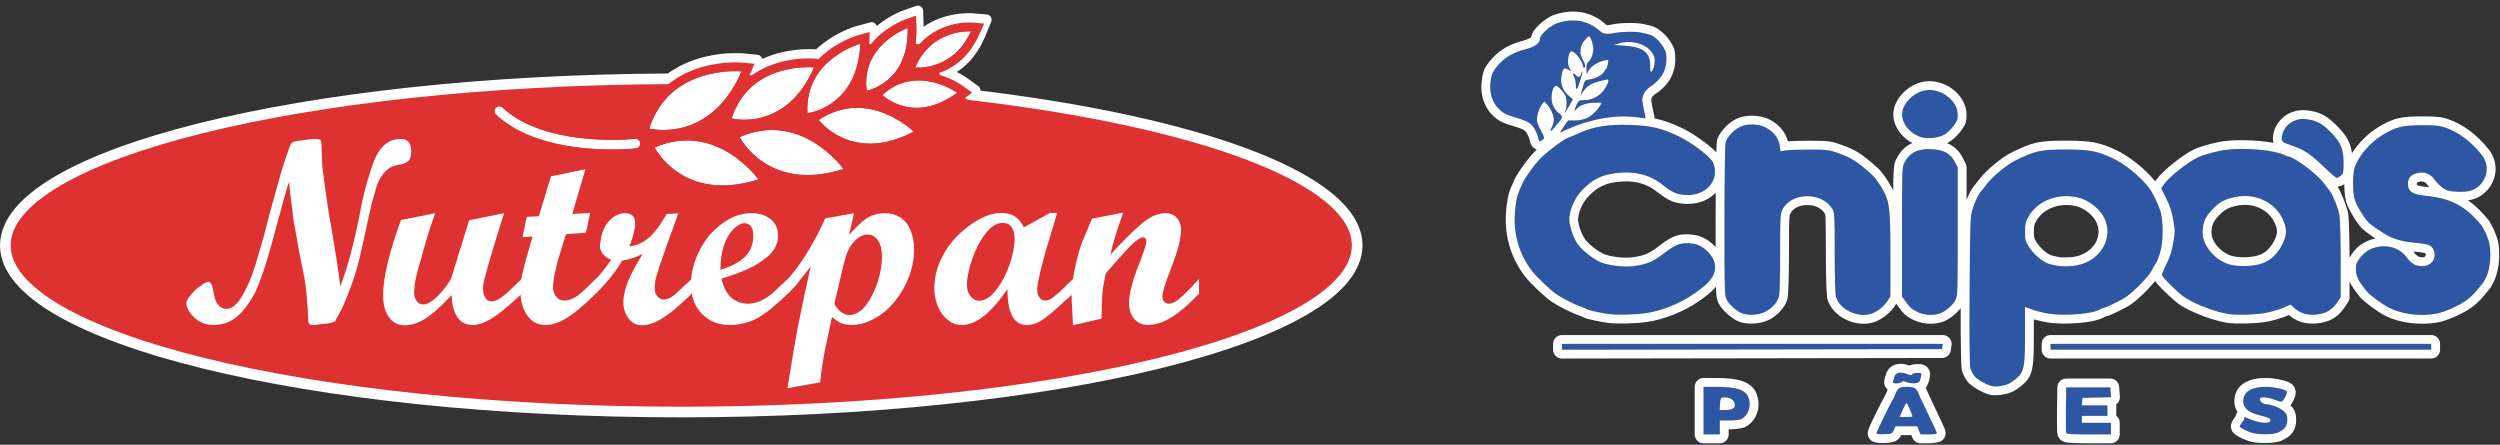 <?xml version="1.0" encoding="UTF-8" standalone="no"?>
<svg xmlns="http://www.w3.org/2000/svg" xmlns:xlink="http://www.w3.org/1999/xlink" xmlns:serif="http://www.serif.com/" width="100%" height="100%" viewBox="0 0 1411 251" version="1.1" xml:space="preserve" style="fill-rule:evenodd;clip-rule:evenodd;stroke-linecap:round;stroke-linejoin:round;stroke-miterlimit:1.5;">
    <rect x="0" y="0" width="1411" height="251" fill="#333333" stroke="none"/>
    <g transform="matrix(1,0,0,1,-2212.75,-255.659)">
        <g transform="matrix(1,0,0,1,1911.61,-290.965)">
            <g>
                <g transform="matrix(1,0,0,1,0,362.292)">
                    <path d="M848.275,237.76C977.578,252.82 1067.13,285.271 1067.13,322.837C1067.13,374.738 896.187,416.876 685.637,416.876C475.087,416.876 304.147,374.738 304.147,322.837C304.147,271.475 471.546,229.676 679.074,228.811C697.065,215.183 720.283,217.435 720.283,217.435L728.451,218.257L725.938,224.06C741.874,213.316 761.205,215.184 761.205,215.184L762.832,215.348C772.736,205.433 785.153,202 785.153,202L793.075,199.846L792.796,206.328C800.809,197.042 811.416,193.248 811.416,193.248L819.16,190.521L819.407,198.727C819.488,201.421 819.399,203.941 819.166,206.297C830.879,193.436 849.614,194.818 849.614,194.818L857.798,195.466L854.696,203.066C849.805,215.048 842.744,221.174 836.203,224.361C835.538,224.685 834.876,224.979 834.22,225.245C840.688,227.571 844.867,230.548 844.867,230.548L851.53,235.343L848.275,237.76Z" style="fill:rgb(222,49,50);stroke:white;stroke-width:6px;"></path>
                </g>
                <g transform="matrix(1.925,0,0,1.925,-335.285,50.968)">
                    <path d="M428.037,325.846L427.034,320.137L426.031,313.348L425.105,306.173L424.874,300.079C424.874,299.256 424.745,298.716 424.488,298.459C424.18,298.305 423.408,298.227 422.174,298.227L418.239,298.767C417.159,298.922 416.516,299.076 416.311,299.23C415.951,299.59 415.668,300.079 415.462,300.696L414.228,304.245C413.405,306.559 411.708,312.525 409.136,322.143L407.979,326.694L405.356,335.643C404.379,338.78 403.144,341.635 401.653,344.206C400.161,346.778 398.593,348.064 396.947,348.064C396.021,348.064 395.224,347.652 394.556,346.829C393.835,345.955 393.373,344.618 393.167,342.818C392.91,341.018 392.395,340.118 391.624,340.118C391.213,340.118 390.493,340.503 389.464,341.275C389.001,341.583 388.564,341.918 388.152,342.278C387.895,342.483 387.767,342.586 387.767,342.586C387.612,342.741 387.304,343.075 386.841,343.589C386.789,343.692 386.712,343.795 386.609,343.898C385.684,344.978 385.221,345.775 385.221,346.289C385.221,347.575 385.967,348.964 387.458,350.455C388.95,351.998 390.878,352.77 393.244,352.77C396.381,352.77 399.056,351.587 401.267,349.221C403.479,346.752 405.15,344.104 406.282,341.275C406.333,341.069 406.385,340.966 406.436,340.966C407.105,339.115 407.645,337.572 408.056,336.338C408.776,334.229 409.393,332.197 409.908,330.243L414.382,313.888C414.793,312.345 415.153,311.342 415.462,310.879C415.462,311.702 415.539,312.808 415.694,314.197C415.899,315.997 416.079,317.385 416.234,318.363L416.311,318.748C416.414,319.931 416.491,320.754 416.542,321.217C416.696,322.348 416.851,323.248 417.005,323.917L418.548,332.48L419.859,338.96L420.399,342.741L420.785,347.369L421.017,351.767C421.068,352.23 421.197,352.512 421.402,352.615L422.637,352.77L426.725,352.307L428.114,351.998C428.423,351.947 428.68,351.818 428.885,351.612L430.814,348.064C431.637,346.315 432.588,343.975 433.669,341.043C434.749,338.163 435.726,334.717 436.6,330.706L437.757,325.46L439.532,317.36L441.152,311.728C441.769,310.082 442.617,308.719 443.698,307.639C444.778,306.559 446.115,305.942 447.709,305.788C448.943,305.582 449.843,305.196 450.409,304.631C450.924,304.116 451.181,303.165 451.181,301.776C451.181,299.41 450.152,298.227 448.095,298.227C444.752,298.227 442.232,300.156 440.535,304.013C439.814,305.762 439.069,307.974 438.297,310.648C437.526,313.271 436.934,315.74 436.523,318.054C434.62,328.083 432.563,335.9 430.351,341.506L429.966,338.035L429.271,333.406L428.037,325.846Z" style="fill:white;fill-rule:nonzero;"></path>
                </g>
                <g transform="matrix(1.925,0,0,1.925,-335.285,50.968)">
                    <path d="M463.215,338.06C462.855,339.496 461.698,341.291 459.744,343.445C457.738,345.65 456.067,346.752 454.729,346.752C453.906,346.752 453.264,346.418 452.801,345.749C452.286,345.081 452.029,344.206 452.029,343.126C452.029,341.429 452.441,339.089 453.264,336.106L456.041,326.386L458.201,319.983L448.172,321.988C444.675,331.606 442.926,338.96 442.926,344.052C442.926,346.727 443.492,348.861 444.623,350.455C445.755,352.05 447.298,352.847 449.252,352.847C451.258,352.847 453.315,352.178 455.424,350.841C457.429,349.555 459.975,347.267 463.061,343.975C463.061,346.547 463.575,348.655 464.604,350.301C465.633,351.947 467.176,352.77 469.233,352.77C470.467,352.77 471.753,352.435 473.09,351.767C474.479,351.098 475.919,350.172 477.41,348.989C477.719,348.732 478.105,348.424 478.567,348.064C479.339,347.447 479.905,346.958 480.265,346.598C480.933,346.084 482.039,345.081 483.582,343.589L483.582,339.269L482.811,339.963L482.039,340.735L479.108,343.512C477.925,344.489 477.05,345.106 476.485,345.364C475.867,345.672 475.25,345.826 474.633,345.826C473.862,345.826 473.296,345.493 472.936,344.826C472.473,344.108 472.242,343.263 472.242,342.289C472.242,341.776 472.267,341.34 472.319,340.981C472.422,340.365 472.499,339.929 472.55,339.673L473.862,334.827L475.79,328.366L478.413,319.983L468.153,322.059L463.215,338.06Z" style="fill:white;fill-rule:nonzero;"></path>
                </g>
                <g transform="matrix(1.925,0,0,1.925,-335.285,50.968)">
                    <path d="M488.596,320.908L485.048,321.063L483.813,327.003L486.745,326.849L485.279,331.94C485.022,332.815 484.791,333.663 484.585,334.486L484.353,335.335C484.045,336.466 483.839,337.315 483.736,337.88C483.376,339.372 483.196,341.043 483.196,342.895C483.196,345.724 483.865,348.089 485.202,349.992C486.539,351.844 488.288,352.77 490.448,352.77C492.505,352.77 494.665,352.05 496.928,350.61C499.243,349.169 502.02,346.829 505.26,343.589L505.26,339.269C502.688,341.841 500.914,343.486 499.937,344.206C498.703,345.132 497.365,345.595 495.925,345.595C495,345.595 494.254,345.209 493.688,344.438C493.071,343.718 492.762,342.766 492.762,341.583C492.762,340.298 492.994,338.729 493.457,336.878C493.56,336.363 493.817,335.283 494.228,333.637L494.305,333.406C494.717,332.017 495.025,331.014 495.231,330.397L496.543,326.154L502.406,325.691L503.64,319.905L498.394,320.214L502.251,307.099L492.145,309.182L488.596,320.908Z" style="fill:white;fill-rule:nonzero;"></path>
                </g>
                <g transform="matrix(1.925,0,0,1.925,-335.285,50.968)">
                    <path d="M504.411,343.611L505.26,343.611C508.809,340.07 511.38,336.838 512.975,333.913C515.289,333.503 517.32,332.836 519.069,331.912C517.063,335.093 515.623,337.787 514.749,339.994C513.823,342.354 513.36,344.406 513.36,346.151C513.36,347.947 513.875,349.512 514.903,350.846C515.932,352.18 517.243,352.847 518.838,352.847C520.021,352.847 521.332,352.538 522.772,351.921C524.264,351.201 525.832,350.198 527.478,348.912C529.175,347.575 531.155,345.801 533.418,343.589L533.418,339.269L529.252,343.126C528.275,344.052 527.478,344.644 526.861,344.901C526.244,345.158 525.704,345.286 525.241,345.286C524.418,345.286 523.775,344.953 523.312,344.287C522.798,343.774 522.541,342.953 522.541,341.826L522.772,339.519L523.929,335.672L526.012,329.673L529.484,320.06L526.089,320.213C524.341,323.29 522.669,325.546 521.075,326.981C519.378,328.519 517.398,329.442 515.135,329.75C516.266,326.879 516.832,324.623 516.832,322.982C516.832,320.982 515.855,319.983 513.9,319.983C512.615,319.983 511.457,320.367 510.429,321.137C509.452,321.907 508.68,322.754 508.114,323.677C507.6,324.6 507.189,325.703 506.88,326.986L506.494,329.45C506.494,331.245 507.574,332.656 509.734,333.682C508.346,335.837 506.571,338.018 504.411,340.225L504.411,343.611Z" style="fill:white;fill-rule:nonzero;"></path>
                </g>
                <g transform="matrix(1.925,0,0,1.925,-335.285,50.968)">
                    <path d="M561.577,339.269L556.948,343.589C555.971,344.412 554.891,345.106 553.708,345.672C552.422,346.238 551.188,346.521 550.005,346.521C547.999,346.521 546.302,345.904 544.913,344.669C543.627,343.384 542.702,341.558 542.136,339.192C545.582,338.112 548.23,337.135 550.082,336.26C552.139,335.335 554.119,334.049 556.022,332.403C557.822,330.757 558.722,328.803 558.722,326.54C558.722,324.483 558.002,322.888 556.562,321.757C555.071,320.574 553.219,319.983 551.008,319.983C548.693,319.983 546.507,320.548 544.45,321.68C542.341,322.863 540.439,324.406 538.741,326.309C537.096,328.263 535.758,330.526 534.73,333.097C533.701,335.72 533.187,338.318 533.187,340.889C533.187,344.386 534.241,347.241 536.35,349.452C538.407,351.664 541.159,352.77 544.604,352.77C545.633,352.77 546.559,352.692 547.382,352.538C547.947,352.435 548.796,352.23 549.928,351.921C551.625,351.407 553.373,350.481 555.173,349.144C555.791,348.732 556.768,347.935 558.105,346.752C558.825,346.186 559.982,345.132 561.577,343.589L561.577,339.269ZM541.827,336.569C541.827,333.895 542.187,331.477 542.907,329.317C543.576,327.363 544.527,325.769 545.762,324.534C546.945,323.454 547.973,322.914 548.847,322.914C549.67,322.914 550.313,323.223 550.776,323.84C551.239,324.457 551.47,325.357 551.47,326.54C551.47,329.06 550.673,331.117 549.079,332.712C547.433,334.357 545.016,335.643 541.827,336.569Z" style="fill:white;fill-rule:nonzero;"></path>
                </g>
                <g transform="matrix(1.925,0,0,1.925,-335.285,50.968)">
                    <path d="M560.728,343.633L561.577,343.633L563.891,341.245L566.9,337.393L568.288,335.622L566.437,344.094L564.508,353.415L562.888,362.658L561.499,371.285L571.066,369.587C571.426,366.244 571.888,363.133 572.454,360.253L574.537,350.455L576.003,351.535L577.16,352.23L578.472,352.615L580.4,352.77C582.509,352.77 584.669,352.152 586.88,350.918C589.092,349.787 591.098,348.115 592.898,345.904C594.749,343.641 596.164,341.198 597.141,338.575C598.118,335.952 598.607,333.277 598.607,330.552C598.607,328.494 598.247,326.617 597.527,324.92C596.858,323.274 595.855,322.04 594.518,321.217C593.232,320.394 591.741,319.983 590.043,319.983C589.478,319.983 588.835,320.034 588.115,320.137C587.858,320.188 587.42,320.317 586.803,320.523C586.598,320.574 586.392,320.625 586.186,320.677C585.415,320.985 584.412,321.654 583.177,322.683C581.943,323.763 580.734,324.997 579.552,326.386L581.017,319.983L572.531,321.525C571.4,324.247 569.728,327.457 567.517,331.154C565.46,334.595 563.197,337.624 560.728,340.243L560.728,343.633ZM577.546,336.758C578.163,334.126 578.703,332.268 579.166,331.184C579.68,330.05 580.297,329.095 581.017,328.322C582.355,326.928 583.666,326.231 584.952,326.231C586.238,326.231 587.266,326.825 588.038,328.012C588.809,329.146 589.195,330.72 589.195,332.733C589.195,335.055 588.783,337.506 587.96,340.086C587.086,342.769 585.955,345.039 584.566,346.897C583.075,348.858 581.403,349.838 579.552,349.838C578.883,349.838 578.189,349.606 577.469,349.141C576.749,348.728 576.003,347.877 575.231,346.587L577.546,336.758Z" style="fill:white;fill-rule:nonzero;"></path>
                </g>
                <g transform="matrix(1.925,0,0,1.925,-335.285,50.968)">
                    <path d="M645.203,339.269C643.608,340.863 642.503,341.943 641.886,342.509C641.68,342.663 641.551,342.792 641.5,342.895C640.677,343.564 640.06,344.078 639.648,344.438C638.825,345.209 637.951,345.595 637.025,345.595C636.357,345.595 635.817,345.312 635.405,344.746C634.942,344.181 634.711,343.384 634.711,342.355C634.711,341.532 634.994,339.861 635.56,337.34L637.257,330.937L640.574,319.905L638.491,319.905L630.776,324.148C629.542,321.32 627.356,319.905 624.219,319.905C622.316,319.905 620.259,320.47 618.047,321.599C615.887,322.727 613.753,324.292 611.644,326.294C609.587,328.295 607.89,330.655 606.553,333.375C605.215,336.197 604.547,339.096 604.547,342.072C604.547,343.918 604.907,345.688 605.627,347.381C606.296,349.024 607.273,350.333 608.558,351.307C609.69,352.282 611.001,352.77 612.493,352.77C614.653,352.77 616.813,351.921 618.973,350.224C621.133,348.527 623.473,345.878 625.993,342.278C625.993,349.272 627.871,352.77 631.625,352.77C633.374,352.77 635.122,352.127 636.871,350.841C637.385,350.43 637.642,350.224 637.642,350.224C638.825,349.298 639.751,348.527 640.42,347.909C641.14,347.292 642.271,346.264 643.814,344.824C644.277,344.412 644.74,344.001 645.203,343.589L645.203,339.269ZM624.605,322.837C625.736,322.837 626.611,323.25 627.228,324.075C627.794,324.952 628.076,326.037 628.076,327.327C628.076,329.701 627.588,332.281 626.611,335.067C625.633,337.905 624.322,340.382 622.676,342.498C621.03,344.614 619.359,345.672 617.662,345.672C616.736,345.672 615.913,345.233 615.193,344.356C614.473,343.479 614.113,342.395 614.113,341.105C614.113,338.989 614.627,336.435 615.656,333.442C616.633,330.552 617.945,328.05 619.59,325.934C621.185,323.869 622.856,322.837 624.605,322.837Z" style="fill:white;fill-rule:nonzero;"></path>
                </g>
                <g transform="matrix(1.925,0,0,1.925,-335.285,50.968)">
                    <path d="M653.535,350.918L653.766,344.592C653.766,343.615 653.869,342.586 654.075,341.506C654.383,339.861 654.615,338.6 654.769,337.726L655.463,336.878C656.852,335.283 657.932,334.049 658.703,333.175C659.629,332.197 660.658,331.092 661.789,329.857C663.589,328.006 664.926,327.08 665.801,327.08C666.418,327.08 666.727,327.491 666.727,328.314C666.727,328.983 666.135,330.86 664.952,333.946C662.741,339.346 661.635,343.461 661.635,346.289C661.635,348.244 662.149,349.812 663.178,350.995C664.206,352.178 665.569,352.77 667.267,352.77C669.375,352.77 671.638,352.024 674.055,350.532C676.473,349.041 679.173,346.727 682.156,343.589L682.156,339.269C680.819,340.812 679.327,342.355 677.681,343.898C675.933,345.646 674.467,346.521 673.284,346.521C672.77,346.521 672.307,346.315 671.895,345.905C671.587,345.495 671.432,344.957 671.432,344.29C671.432,343.264 672.178,340.803 673.67,336.905L675.367,332.29C675.933,330.597 676.318,329.162 676.524,327.983C676.781,326.547 676.91,325.572 676.91,325.06C676.91,324.034 676.73,323.162 676.37,322.444C676.01,321.675 675.47,321.06 674.75,320.599C674.03,320.188 673.258,319.983 672.435,319.983C670.07,319.983 667.704,321.011 665.338,323.068C663.795,324.406 662.406,325.691 661.172,326.926C658.96,329.137 657.289,330.886 656.158,332.172C656.878,328.829 658.138,324.714 659.938,319.828L650.757,321.603L647.903,328.469C647.337,329.96 646.771,331.837 646.206,334.1C646.154,334.357 646.051,334.872 645.897,335.643C645.794,336.209 645.691,336.672 645.589,337.032C645.486,337.546 645.331,338.472 645.126,339.809L645.048,340.195C644.894,341.275 644.817,342.149 644.817,342.818L644.817,345.286L645.203,352.847L653.535,350.918Z" style="fill:white;fill-rule:nonzero;"></path>
                </g>
                <path d="M803.838,603.652L806.617,577.047L780.012,579.429L753.009,596.107L778.026,609.212L803.838,603.652Z" style="fill:rgb(222,49,50);"></path>
                <g transform="matrix(1,0,0,1,-819.209,20.601)">
                    <path d="M1538.89,566.332C1521.08,607.455 1486.77,598.596 1486.77,598.596C1498.35,562.255 1538.89,566.332 1538.89,566.332ZM1548.4,627.28C1505.71,640.932 1489.81,609.271 1489.81,609.271C1524.79,594.07 1548.4,627.28 1548.4,627.28ZM1596.38,621.391C1553.7,635.044 1537.79,603.382 1537.79,603.382C1572.77,588.182 1596.38,621.391 1596.38,621.391ZM1636.05,600.313C1601.11,618.741 1582.43,593.717 1582.43,593.717C1610.44,575.132 1636.05,600.313 1636.05,600.313ZM1579.81,564.081C1563.92,600.786 1533.29,592.879 1533.29,592.879C1543.62,560.442 1579.81,564.081 1579.81,564.081ZM1605.94,550.717C1604.39,586.717 1576.08,589.931 1576.08,589.931C1574.32,559.314 1605.94,550.717 1605.94,550.717ZM1632.62,541.834C1633.55,572.714 1609.54,577.235 1609.54,577.235C1606.12,551.166 1632.62,541.834 1632.62,541.834ZM1660.57,578.345C1635.76,596.756 1618.34,579.642 1618.34,579.642C1637.77,561.936 1660.57,578.345 1660.57,578.345ZM1668.35,543.726C1658.06,566.386 1636.86,564.157 1636.86,564.157C1646.39,541.923 1668.35,543.726 1668.35,543.726ZM1478.69,604.369C1480.19,604.202 1481.54,605.284 1481.71,606.783C1481.88,608.282 1480.79,609.635 1479.29,609.801C1479.29,609.801 1460.56,611.888 1439.88,608.266C1425.86,605.811 1410.99,600.714 1400.28,590.762C1399.17,589.735 1399.11,588.004 1400.14,586.899C1401.16,585.794 1402.89,585.731 1404,586.758C1413.94,595.998 1427.8,600.603 1440.82,602.882C1460.69,606.362 1478.69,604.369 1478.69,604.369Z" style="fill:white;"></path>
                    <path d="M1481.18,599.67L1482.01,597.079C1494.77,557.005 1539.39,561.357 1539.39,561.357L1546.2,562.042L1543.48,568.319C1543.23,568.894 1542.98,569.46 1542.72,570.017C1558.8,557.015 1580.31,559.106 1580.31,559.106L1582.4,559.316C1592.15,549.331 1604.62,545.892 1604.62,545.892L1611.23,544.097L1610.93,550.931C1610.91,551.387 1610.89,551.837 1610.86,552.283C1618.78,541.466 1630.96,537.118 1630.96,537.118L1637.41,534.846L1637.62,541.684C1637.76,546.462 1637.36,550.678 1636.57,554.398C1648.79,536.981 1668.76,538.743 1668.76,538.743L1675.84,539.324L1672.9,545.793C1666.57,559.746 1656.6,565.455 1648.67,567.744C1657.44,569.969 1663.49,574.286 1663.49,574.286L1669.05,578.283L1663.55,582.36C1652.31,590.699 1642.37,592.453 1634.53,591.734C1633.99,591.685 1633.47,591.624 1632.95,591.552C1637.14,594.39 1639.56,596.748 1639.56,596.748L1644.44,601.544L1638.38,604.736C1622.96,612.87 1610.38,613.177 1600.87,610.804C1586.07,607.109 1578.42,596.709 1578.42,596.709L1577.03,594.847C1576.78,594.885 1576.64,594.899 1576.64,594.899L1571.39,595.495L1571.09,590.218C1571.01,588.807 1570.99,587.437 1571.03,586.108C1567.07,589.929 1562.94,592.607 1558.95,594.483C1584.44,596.109 1600.45,618.494 1600.45,618.494L1604.42,624.07L1597.9,626.154C1579.27,632.113 1565.32,630.003 1555.28,625.515C1554.2,625.035 1553.17,624.526 1552.18,623.996C1552.38,624.247 1552.47,624.382 1552.47,624.382L1556.44,629.958L1549.92,632.042C1531.29,638.001 1517.33,635.891 1507.29,631.403C1491.73,624.445 1485.34,611.515 1485.34,611.515L1485.32,611.476L1485.03,611.916L1484,612.977L1482.77,613.832L1481.37,614.443L1479.85,614.771C1479.65,614.792 1460.33,616.923 1439.01,613.191C1424.08,610.576 1408.29,605.029 1396.88,594.425L1395.85,593.252L1395.09,591.927L1394.61,590.509L1394.41,589.043L1394.5,587.568L1394.87,586.118L1395.53,584.741L1396.48,583.496L1397.65,582.465L1398.97,581.705L1400.39,581.227L1401.86,581.032L1403.33,581.119L1404.78,581.491L1406.16,582.152L1407.4,583.095C1416.65,591.684 1429.58,595.839 1441.68,597.957C1460.78,601.302 1478.09,599.405 1478.14,599.399L1479.7,599.384L1481.18,599.67ZM1614.9,583.278L1614.83,583.21L1613.04,581.452C1611.45,581.973 1610.47,582.148 1610.47,582.148L1609.77,582.281C1611.53,582.52 1613.25,582.86 1614.9,583.278ZM1535.07,608.54C1533.88,606.762 1533.32,605.627 1533.32,605.627L1530.95,600.904L1535.8,598.797C1536.08,598.672 1536.37,598.55 1536.65,598.431C1533.77,598.179 1532.04,597.72 1532.04,597.72L1526.92,596.399L1528.53,591.362C1528.64,591.02 1528.75,590.682 1528.86,590.348C1524.3,594.8 1519.54,597.875 1514.95,599.995C1514.48,600.209 1514.02,600.414 1513.55,600.61C1521.91,601.619 1529.16,604.81 1535.07,608.54ZM1599.69,582.105C1601.53,581.914 1603.34,581.852 1605.11,581.9L1604.59,577.885C1604.49,577.118 1604.41,576.363 1604.35,575.621C1602.92,578.085 1601.34,580.232 1599.69,582.105ZM1486.47,605.268L1487.81,604.685C1488.3,604.475 1488.78,604.274 1489.26,604.08C1487.55,603.879 1486.36,603.632 1485.83,603.512L1486.35,604.705L1486.47,605.268ZM1636.05,600.313C1636.05,600.313 1610.44,575.132 1582.43,593.717C1582.43,593.717 1601.11,618.741 1636.05,600.313ZM1632.62,541.834C1632.62,541.834 1606.12,551.166 1609.54,577.235C1609.54,577.235 1633.55,572.714 1632.62,541.834ZM1596.38,621.391C1596.38,621.391 1572.77,588.182 1537.79,603.382C1537.79,603.382 1553.7,635.044 1596.38,621.391ZM1579.81,564.081C1579.81,564.081 1543.62,560.442 1533.29,592.879C1533.29,592.879 1563.92,600.786 1579.81,564.081ZM1548.4,627.28C1548.4,627.28 1524.79,594.07 1489.81,609.271C1489.81,609.271 1505.71,640.932 1548.4,627.28ZM1478.69,604.369C1478.69,604.369 1460.69,606.362 1440.82,602.882C1427.8,600.603 1413.94,595.998 1404,586.758C1402.89,585.731 1401.16,585.794 1400.14,586.899C1399.11,588.004 1399.17,589.735 1400.28,590.762C1410.99,600.714 1425.86,605.811 1439.88,608.266C1460.56,611.888 1479.29,609.801 1479.29,609.801C1480.79,609.635 1481.88,608.282 1481.71,606.783C1481.54,605.284 1480.19,604.202 1478.69,604.369ZM1538.89,566.332C1538.89,566.332 1498.35,562.255 1486.77,598.596C1486.77,598.596 1521.08,607.455 1538.89,566.332ZM1668.35,543.726C1668.35,543.726 1646.39,541.923 1636.86,564.157C1636.86,564.157 1658.06,566.386 1668.35,543.726ZM1660.57,578.345C1660.57,578.345 1637.77,561.936 1618.34,579.642C1618.34,579.642 1635.76,596.756 1660.57,578.345ZM1605.94,550.717C1605.94,550.717 1574.32,559.314 1576.08,589.931C1576.08,589.931 1604.39,586.717 1605.94,550.717Z" style="fill:rgb(222,49,50);"></path>
                </g>
            </g>
        </g>
        <g transform="matrix(0.655,0,0,0.655,3047.82,255.874)">
            <path d="M456.72,329.91C452.53,332.15 445.27,333.32 441.5,332.37C436.61,331.14 429.11,326.92 426.69,324.05C425.24,322.32 423.57,319.1 422.97,316.89C422.23,314.15 422.01,293.11 422.26,250.19C422.58,197.46 422.88,186.63 424.18,182C426.08,175.28 429.17,168.29 431.65,165.17C432.67,163.88 435.4,160.44 437.72,157.52C442.96,150.92 454.72,141.37 462,137.81C478.89,129.54 483.73,128.5 505.5,128.5C525.41,128.5 532.21,129.79 545.77,136.13C555.8,140.81 569.09,151.59 576.46,161C579.52,164.92 584.05,173.85 586.32,180.46C589.45,189.58 589.34,208.85 586.09,218.5C584.8,222.35 583.17,226.18 582.49,227C581.8,227.82 580.23,230.52 579.01,233C577.76,235.52 572.71,241.47 567.55,246.5C559.93,253.92 556.63,256.33 548.7,260.25C543.4,262.86 538.48,265 537.76,265C537.04,265 535.56,265.59 534.47,266.32C528.84,270.07 504.73,272.12 490.88,270.01C486.27,269.31 479.69,267.69 476.25,266.41L470,264.09L469.96,266.79C469.94,268.28 469.94,278.05 469.96,288.5C470.01,313.82 469.18,319.21 464.51,323.99C462.53,326.02 459.02,328.68 456.72,329.91ZM676.48,269.48C668.62,270.85 652.53,271.32 646,270.36C635.16,268.78 619.59,263.07 608.81,256.72C603.26,253.46 588,238.59 588,236.45C588,235.55 589.79,231.26 591.98,226.91C594.91,221.12 596.43,216.34 597.7,209C599.32,199.59 599.32,198.41 597.75,189.25C596.5,182 594.96,177.24 591.72,170.72L587.36,161.93L589.55,158.72C593.98,152.22 609.95,139.5 619,135.27C623.17,133.32 630.16,131.25 638.24,129.58C654.14,126.3 684.06,128.36 693.83,133.41C695.57,134.31 697,134.78 697,134.45C697,134.12 699.59,135.32 702.75,137.11C711.46,142.05 723.74,152.28 728.07,158.21C730.2,161.12 732.38,164.02 732.91,164.65C735.26,167.41 740.09,179.8 740.99,185.39C741.54,188.75 741.99,205.96 741.99,223.64L742,255.77L738.75,260.62C734.53,266.91 728.8,270.09 720.42,270.76C712.89,271.36 706.76,269.44 701.99,264.99L698.92,262.12L692.07,265.04C688.31,266.64 681.29,268.64 676.48,269.48ZM143.21,269.52C134.3,270.87 118.81,271.25 111.5,270.31C105.18,269.5 93.63,266.94 92.59,266.12C91.99,265.65 89.7,264.69 87.5,263.99C82.49,262.4 71.82,257.01 66.34,253.29C61.15,249.77 49.52,238.75 45.42,233.47C33.36,217.92 28.33,199.01 30.83,178.62C31.93,169.69 32.7,167.03 36.82,158C39.67,151.75 48.89,139.28 54.26,134.43C61.53,127.85 73,119.45 76,118.5C77.38,118.07 81.83,116.2 85.9,114.35C98.18,108.76 110.68,106.71 129,107.3C147.58,107.9 156.25,109.89 171.26,116.99C181.44,121.81 196.02,132.45 200.26,138.14C201.34,139.59 202.45,142.79 202.73,145.27C204.16,157.99 193.66,167.89 178.9,167.73C170.99,167.64 165.7,165.5 158.2,159.36C146.89,150.1 133.35,146.72 116.68,148.98C105.02,150.57 97.86,154.09 89.54,162.32C82.76,169.02 78.37,177.89 77.35,186.93C76.74,192.39 80.37,204.05 84.6,210.14C88.51,215.78 99.57,224.12 106,226.27C113.48,228.77 124.83,229.95 132.31,229.01C144.14,227.52 149.4,225.32 159.18,217.75C169.32,209.92 173.8,208.42 183.61,209.59C193.15,210.72 203,220.93 203,229.69C203,237.57 198.35,243.47 184.77,252.83C172.48,261.31 157.33,267.4 143.21,269.52ZM245.51,268.65C240.06,271.18 231.87,271.67 226.5,269.79C221.93,268.18 215.18,262.28 212.98,257.95C211.07,254.21 211,251.88 211.02,190.29C211.04,155.21 211.45,124.75 211.95,122.62C213.02,117.98 218.74,111.79 224.54,108.98C230.64,106.03 240.18,106.27 246.55,109.54C253.27,112.98 257.77,118.8 258.61,125.12L259.27,130.08L263.88,129.29C266.42,128.86 275.7,128.52 284.5,128.56C299.26,128.61 301.11,128.82 308.39,131.35C320.14,135.42 325.48,138.81 338.06,150.18C341.08,152.91 345.85,159.77 348.87,165.73C353.31,174.48 354,181.7 354,219.59L354,255.04L351.58,258.87C348.55,263.67 342.69,268.33 337.6,269.98C325.73,273.85 310.12,266.31 307.04,255.22C306.43,253 306.01,237.74 306.01,217.31C306,185.04 305.89,182.93 304.02,179.76C295.26,164.9 268.9,165.07 261.1,180.02C259.09,183.89 259,185.46 258.99,217.78C258.99,238.22 258.58,252.99 257.94,255.28C256.5,260.47 251.48,265.87 245.51,268.65ZM824.57,269.92C810.7,272.45 794.98,270.54 783.91,264.97C778.12,262.06 767.06,253.97 764.49,250.76C757.46,242.02 755.59,238.47 755.2,233.1C754.84,228.05 755.13,227.01 758.19,222.5C767.38,208.94 789.09,208.18 798.56,221.08C802.92,227.02 806.37,229 812.34,229C820.45,229 825.2,221.93 821.93,214.74C820.2,210.95 817.3,209.85 806.69,208.93C796.96,208.08 789.63,206.28 783.5,203.24C778.34,200.68 767.59,193.28 765.45,190.81C760.99,185.67 755.56,176.49 754.11,171.63C752.26,165.45 752.15,151.39 753.91,144.74C756.42,135.22 767.02,122.64 778.21,115.87C789.66,108.96 795.3,107.57 812,107.58C824.42,107.59 827.4,107.91 832.76,109.81C843.89,113.75 854.78,122.01 863.64,133.24C870,141.29 869.02,152.68 861.35,159.7C856.6,164.06 851.98,165.3 842.23,164.86C835.18,164.54 833.62,164.11 829.84,161.46C827.47,159.79 824.29,156.59 822.79,154.35C819.25,149.08 813.52,147.16 807.09,149.09C801.99,150.62 800,153.18 800,158.22C800,164.73 803.86,167.27 815.5,168.43C837.27,170.59 849.95,177.37 863.45,194.08C864.52,195.41 866.65,199.64 868.17,203.5C870.45,209.29 870.93,212.06 870.95,219.5C870.97,229.84 868.19,239.42 863.62,244.7C863,245.41 860.94,247.91 859.03,250.25C857.12,252.59 853.52,256.04 851.03,257.93C844.73,262.7 831.65,268.62 824.57,269.92ZM55.51,118.98C55.17,119.54 54.06,120.43 53.05,120.97C51.47,121.82 51.12,121.47 50.55,118.39C50.18,116.43 48.58,112.73 47,110.17C43.96,105.25 41.37,103.89 26.82,99.61C15.09,96.16 8.07,84.88 9.32,71.47C10.04,63.74 11.39,60.77 16.92,54.76C22.66,48.52 29.58,44.65 39.5,42.12C47.83,40 52,36.96 52,32.99C52,29.9 61.02,21.71 66.56,19.77C80.36,14.92 93.66,17.26 103.48,26.26C106.41,28.95 109.74,29.45 116.01,28.16C122.68,26.78 135.1,26.65 140,27.91C141.93,28.4 144.7,29.07 146.17,29.4C149.82,30.22 154.76,34.55 158.17,39.93C160.54,43.66 161,45.47 161,50.96C161,60.49 156.15,68.59 146.9,74.52C144.93,75.79 142.5,78.53 141.52,80.61C139.68,84.47 139.75,85.62 142.62,99.08L143.17,101.66L135.83,100.74C115.2,98.16 92.91,102.56 69.6,113.83C69.1,114.07 70.39,111.84 72.47,108.87L76.24,103.47L81.87,103.46C88.19,103.46 93.07,101.81 97.5,98.17C100.4,95.79 105,89.82 105,88.42C105,88.05 101.68,87.95 97.63,88.21C90.54,88.66 85.27,90.88 82.77,94.45C81.3,96.54 82,93.08 83.75,89.57C85.36,86.33 85.87,86.05 90,86.01C97.11,85.96 104.03,82.18 107.81,76.3C109.56,73.56 111,70.52 111,69.55L111,69.37C111,68.92 111,68.6 110.85,68.4C110.42,67.87 108.84,68.27 103.03,69.74C102.76,69.81 102.47,69.88 102.18,69.95C97.56,71.12 93.22,73.53 91.33,75.98C90.69,76.82 89.41,78.4 88.5,79.5L86.84,81.5L87.56,79.5C87.96,78.4 88.83,75.51 89.49,73.07C90.52,69.27 91.09,68.6 93.59,68.3C98.96,67.68 105.07,64.83 106.77,62.15C107.7,60.69 108.76,59.27 109.14,59C109.51,58.72 110.14,56.79 110.53,54.7C111.24,50.92 111.23,50.9 108.37,51.57C100.28,53.46 94.8,57.46 92.72,63C92.41,63.83 92.12,62.16 92.08,59.3C92.03,55.89 92.47,53.82 93.36,53.3C95.68,51.94 98,46.3 98,42.02C98,37.58 95.69,31 94.14,31C93.6,31 91.78,32.75 90.08,34.89C86.3,39.67 85.87,46.11 89,51.23C91.14,54.74 91.62,58 90,58C89.45,58 89,57.21 89,56.25C88.99,53.87 85.52,48.36 82.22,45.49C78.78,42.5 77.28,43.71 76.39,50.18C75.95,53.41 76.22,55.73 77.29,57.88L78.83,60.96L75.95,59.48C73.28,58.09 73,58.13 71.99,60.02C71.39,61.14 70.64,64.21 70.33,66.84C69.65,72.57 72.13,78.25 77.15,82.47L80.39,85.2L77.56,90.35C74.76,95.42 71.69,99.57 73.88,95.32C75.38,92.4 75.3,84.52 73.75,81.74C71.97,78.56 68.79,74.97 66.78,73.89C64.34,72.57 62,77.51 62,84C62,89.4 64.67,94.68 68.9,97.64C71.46,99.43 71.57,101.42 69.25,103.78C68.29,104.76 66.22,107.27 64.65,109.35C61.32,113.77 60.09,113.53 62.4,108.91C63.28,107.14 64,104.47 64,102.97C64,99.2 61.31,93.03 58.26,89.8L55.71,87.09L53.74,89.6C51.01,93.08 48.82,100.89 49.58,104.49C49.93,106.15 51.54,109.86 53.17,112.74C54.8,115.62 55.85,118.43 55.51,118.98ZM395.85,270.04C390.04,271.71 382.87,271.15 377.5,268.62C372.52,266.28 370.49,264.41 366.23,258.29L364,255.08L364,199.5C364,145.89 364.07,143.78 366,140C370.51,131.16 377.61,127.62 389.6,128.22C399.91,128.74 405.89,132.02 409.58,139.22L412,143.93L412,199.22C412.01,253.62 411.97,254.56 409.89,258.5C407.44,263.11 400.71,268.65 395.85,270.04ZM499.4,228.89C502.21,229.24 507.44,229.22 511.03,228.85C538.48,225.99 550.75,197.22 532.16,179.3C526.11,173.47 519.59,170.21 511.79,169.12C495.54,166.85 480.25,173.66 472.93,186.42C470.4,190.83 470.02,192.52 470.01,199.3C470,206.44 470.28,207.54 473.35,212.33C477.38,218.64 485.08,225.25 490.4,226.99C492.55,227.68 496.6,228.54 499.4,228.89ZM645.5,227.33C652.83,229.58 665.43,229.42 673.31,226.99C681.33,224.51 687.81,218.44 692.11,209.4C695.81,201.61 695.82,196.77 692.17,188.71C685.4,173.78 668.4,165.81 651.06,169.42C641.66,171.38 637.27,173.86 630.76,180.89C625.02,187.09 622.93,192.34 623.04,200.3C623.19,211.27 633.48,223.65 645.5,227.33ZM820,296L820,301L492,301L492,296L820,296ZM399.14,296L398.5,300.5L71,301.01L71,296L399.14,296ZM400.29,115.78C395.01,118.7 384.99,119.6 379.72,117.63C369.84,113.94 363.28,105.11 364.22,96.78C365.14,88.59 373,80.42 382.4,77.89C395.78,74.29 412.01,85.57 411.99,98.48C411.99,102.74 411.41,104.26 408.2,108.5C406.12,111.25 402.56,114.53 400.29,115.78ZM742.14,151.09C740.84,152.14 739.25,153 738.61,153C737.97,153 733.36,149.06 728.36,144.25C715.38,131.75 710.82,128.77 698,124.39C691.38,122.13 690.78,121.48 691.42,117.11C692.76,107.96 701.56,101.41 711.34,102.29C720.21,103.08 725.57,105.71 732.63,112.74C741.93,122 744.5,127.86 744.5,139.84C744.5,148.45 744.32,149.33 742.14,151.09ZM356.93,370.25C355.54,373.4 355.3,373.51 348.75,373.8C344.23,373.99 342,373.72 342,372.96C342,371.83 354.28,346.66 355.84,344.59C356.29,343.99 357.26,341.92 358,340C360.3,333.95 361.68,333 368.15,333C372.67,333 374.46,333.46 376,335C377.1,336.1 378,337.46 378,338.01C378,338.57 381.6,346.38 386,355.38C390.4,364.37 394,372.24 394,372.87C394,373.6 391.55,374 387.01,374L380.03,374L378.56,370.5L377.1,367L358.36,367L356.93,370.25ZM207,362L207,374L193,374L193,333L203.17,333C222.56,333 229.97,335.69 232.13,343.51C234.08,350.56 231.22,357.84 225.32,360.88C224.11,361.49 219.5,362 215.07,362L207,362ZM544,364L544,374L524.97,374C510.42,374 505.82,373.7 505.45,372.72C505.18,372.01 505.08,362.9 505.23,352.47L505.5,333.5L543.5,333.5L543.81,337.72L544.11,341.94L531.81,342.22L519.5,342.5L518.87,349L541,349L541,358L519,358L519,364L544,364ZM687.52,372.56C683.72,374.14 672.75,374.33 666.73,372.91C662.19,371.84 655,368.29 655,367.11C655,366.65 655.9,365.13 657,363.73C658.1,362.33 659,360.69 659,360.09L659,359.83C658.99,359.55 658.98,359.34 659.08,359.23C659.36,358.94 660.39,359.37 664.2,360.95C664.6,361.11 665.04,361.29 665.5,361.48C672.29,364.28 680.46,364.84 681.33,362.57C682.14,360.47 680.33,359.47 672.19,357.51C662.84,355.26 658,351.18 658,345.54C658,337.45 664.86,333 677.34,333C684.45,333 694.36,335.15 695.46,336.94C696.12,338 694.66,341.75 692.57,344.4C691.1,346.25 690.94,346.25 685.18,344.15C678.81,341.82 673.51,341.37 672.46,343.06C671.5,344.61 674.95,348 677.47,348C681.81,348 689.89,351.09 692.91,353.91C695.51,356.34 696,357.54 696,361.45C696,366.74 693.45,370.08 687.52,372.56ZM363.77,328.83C363.13,329.47 361.08,330 359.23,330C356.51,330 355.96,329.67 356.35,328.25C356.62,327.29 357.11,325.56 357.44,324.4C358.47,320.79 362.25,319.82 367.63,321.79C371.23,323.1 372.41,323.21 372.74,322.25C372.98,321.54 374.84,321 377.06,321C380.91,321 380.94,321.03 380.33,324.25C380,326.04 379.28,328.06 378.74,328.75C377.5,330.33 370.91,330.37 367.52,328.83C365.55,327.93 364.67,327.93 363.77,328.83ZM147,56.36C147,61.98 147.12,62.31 148.64,60.79C149.54,59.89 150.5,56.86 150.77,54.07C151.18,49.79 150.85,48.37 148.68,45.09C143.58,37.38 130.98,33.86 120,37.08L115.5,38.4L125,39.07C141.16,40.21 147,44.81 147,56.36ZM207.2,347.75L206.9,353L211.51,353C217.34,353 220,351.6 220,348.54C220,344.34 215.31,341.39 209.85,342.17C207.77,342.46 207.47,343.1 207.2,347.75ZM363.36,355.75L361.97,359L367.49,359C370.52,359 373,358.82 373,358.59C373,357.24 368.6,347 368.02,347C367.34,347 366.15,349.23 363.36,355.75ZM86.87,68.62C84.11,77.29 83,78.58 83,73.15C83,70.81 82.31,67.57 81.47,65.95C79.88,62.86 80.86,61.92 83,64.5C84.88,66.77 86.71,66.31 87.44,63.38C87.8,61.94 88.32,60.98 88.58,61.25C88.85,61.52 88.08,64.83 86.87,68.62Z" style="fill:rgb(45,86,165);fill-rule:nonzero;"></path>
            <path d="M44.491,31.922L44.629,30.76L45.48,28.383C46.059,27.173 46.99,25.737 48.24,24.242C52.02,19.719 59.147,14.278 64.033,12.565C80.72,6.702 96.764,9.748 108.639,20.631L108.644,20.636C109.99,21.872 111.586,21.275 114.467,20.682C122.096,19.105 136.298,19.074 141.879,20.51C143.744,20.983 146.422,21.631 147.843,21.95C152.822,23.069 159.965,28.502 164.618,35.84C167.872,40.963 168.635,43.417 168.635,50.96C168.635,63.031 162.737,73.437 151.037,80.937C150.086,81.55 148.9,82.86 148.427,83.864L148.412,83.895C147.956,84.852 147.845,85.413 148.036,86.903C148.328,89.177 149.003,92.4 150.087,97.488L150.637,100.068C150.755,100.62 150.81,101.177 150.805,101.73C158.622,103.265 165.504,105.821 174.525,110.088L174.527,110.089C184.295,114.714 197.644,124.325 204.026,130.876C204.184,125.164 204.354,121.577 204.516,120.879C205.98,114.595 213.365,105.91 221.211,102.109L221.216,102.106C229.202,98.244 241.693,98.466 250.034,102.746C258.215,106.935 263.778,113.871 265.669,121.446C269.998,121.129 277.412,120.892 284.526,120.925C300.824,120.98 302.855,121.343 310.891,124.136C323.657,128.558 329.511,132.162 343.18,144.516C346.643,147.646 352.216,155.442 355.68,162.277C355.942,162.794 356.194,163.306 356.435,163.82C356.499,155.227 356.619,150.006 356.844,146.631C357.258,140.408 358.103,138.677 359.199,136.53C362.556,129.95 366.93,125.459 372.955,122.945C361.964,117.125 355.49,106.058 356.633,95.926C357.855,85.054 367.938,73.875 380.416,70.517C389.233,68.145 399.031,70.475 406.58,75.726C414.422,81.18 419.639,89.653 419.625,98.491C419.624,104.674 418.951,106.949 414.289,113.107C411.595,116.668 406.92,120.844 403.978,122.465C403.609,122.669 403.222,122.866 402.819,123.054C409.011,125.471 413.253,129.646 416.371,135.731L418.791,140.441C419.346,141.52 419.635,142.716 419.635,143.93L419.635,171.776C421.574,166.98 423.801,162.774 425.661,160.434C426.683,159.142 429.418,155.696 431.74,152.772C437.545,145.461 450.581,134.895 458.645,130.951C476.841,122.042 482.045,120.865 505.5,120.865C527.017,120.865 534.347,122.361 549,129.212C559.81,134.256 574.114,145.774 582.199,155.947L583.241,154.42C588.146,147.223 605.746,133.037 615.766,128.353C620.306,126.23 627.899,123.921 636.695,122.103L636.697,122.102C649.224,119.518 669.713,120.152 684.15,122.778L683.942,122.215L683.628,120.294C683.536,119.14 683.61,117.748 683.865,116.004C685.771,102.988 698.111,93.435 712.022,94.685C722.832,95.649 729.412,98.761 738.017,107.33C746.822,116.096 750.527,122.347 751.695,131.667C757.033,123.264 765.427,114.68 774.258,109.337L774.265,109.333C787.063,101.609 793.338,99.934 812.005,99.945C825.957,99.956 829.289,100.479 835.309,102.613C847.655,106.983 859.804,116.052 869.632,128.508C878.48,139.708 877.178,155.559 866.51,165.327C862.207,169.277 858.051,171.484 851.619,172.258C857.839,176.488 863.544,182.047 869.389,189.282L869.399,189.294C870.702,190.914 873.423,196.001 875.274,200.702C877.951,207.5 878.562,210.744 878.585,219.479L878.585,219.485C878.609,231.927 874.892,243.344 869.393,249.697L869.371,249.722C868.773,250.407 866.788,252.821 864.945,255.078C862.724,257.799 858.542,261.814 855.646,264.012L855.639,264.017C848.574,269.367 833.889,275.972 825.949,277.43L825.94,277.431C810.428,280.261 792.86,278.02 780.48,271.791C773.906,268.487 761.447,259.176 758.54,255.545C753.871,249.741 751.187,245.736 749.631,242.238L749.635,255.768C749.636,257.282 749.186,258.762 748.343,260.02L745.09,264.874C739.533,273.158 732.064,277.489 721.027,278.371C711.393,279.139 703.553,276.601 697.349,271.09L695.06,272.066C690.894,273.838 683.122,276.071 677.794,277.001L677.791,277.002C669.308,278.48 651.944,278.95 644.893,277.915C633.251,276.216 616.52,270.121 604.942,263.303C600.041,260.424 588.221,249.418 583.715,243.893C583.076,243.11 582.55,242.388 582.135,241.756C579.658,244.872 576.315,248.619 572.88,251.967L572.877,251.97C564.479,260.147 560.822,262.775 552.083,267.095L552.073,267.1C547.481,269.361 543.143,271.277 541.195,271.96L537.76,272.635C538.095,272.635 539.125,272.462 539.125,272.462C539.125,272.462 538.843,272.581 538.719,272.664L538.703,272.675C536.472,274.161 532.123,275.693 526.524,276.687C515.916,278.57 500.129,279.142 489.732,277.558C486.103,277.007 481.371,275.931 477.58,274.847C477.581,278.684 477.586,283.507 477.595,288.485C477.621,301.73 477.373,309.761 476.552,315.107C475.434,322.382 473.298,325.921 469.974,329.323C467.521,331.837 463.168,335.12 460.32,336.643C454.635,339.683 444.752,341.063 439.636,339.774C433.398,338.204 423.94,332.633 420.853,328.972L420.838,328.955C418.8,326.522 416.445,321.998 415.601,318.891L415.599,318.881C414.929,316.399 414.485,299.348 414.562,265.22C410.453,270.5 403.332,275.84 397.953,277.38C390.446,279.536 381.186,278.796 374.248,275.528C367.985,272.585 365.322,270.351 359.963,262.652L359.959,262.646L359.051,261.339L358.036,262.946C354.126,269.14 346.53,275.11 339.96,277.241C332.214,279.765 323.235,278.723 315.703,275.085C307.878,271.306 301.771,264.782 299.683,257.263L299.678,257.243C299.035,254.904 298.375,238.834 298.375,217.312C298.37,201.396 298.347,192.917 298.088,188.026C297.943,185.293 297.959,184.512 297.443,183.638C294.425,178.518 288.215,176.309 282.247,176.346C276.432,176.382 270.494,178.528 267.873,183.545C267.253,184.741 267.088,185.618 266.918,188.658C266.647,193.503 266.63,201.854 266.625,217.78C266.625,239.334 265.969,254.905 265.294,257.332C263.347,264.336 256.789,271.82 248.733,275.572L248.725,275.575C241.631,278.869 230.967,279.443 223.977,276.996L223.963,276.991C217.949,274.873 209.068,267.107 206.18,261.423C205.111,259.329 204.239,257.596 203.837,250.7C203.774,249.615 203.719,248.353 203.672,246.874C200.357,250.628 195.646,254.607 189.105,259.115C175.872,268.245 159.554,274.786 144.351,277.07C134.846,278.509 118.325,278.886 110.527,277.883C105.113,277.189 96.119,275.288 92.167,274.11C91.09,273.788 90.262,273.478 89.738,273.241C89.738,273.241 87.903,272.14 87.882,272.131C88.016,272.236 88.477,272.537 88.477,272.537C88.477,272.537 86.457,271.671 85.19,271.268C79.716,269.53 68.041,263.673 62.053,259.608C56.431,255.795 43.829,243.871 39.389,238.153L39.387,238.149C26.091,221.006 20.495,200.171 23.251,177.691L23.252,177.687C24.471,167.791 25.308,164.838 29.873,154.832C33.024,147.923 43.202,134.13 49.14,128.766L49.383,128.547L48.644,128.334L46.569,127.055L44.731,124.899L43.831,122.974C43.572,122.239 43.308,121.209 43.044,119.788C42.781,118.432 41.588,115.939 40.504,114.182C39.521,112.592 38.583,111.743 36.33,110.779C33.734,109.668 30.087,108.53 24.666,106.935C9.502,102.475 0.102,88.097 1.718,70.762C2.629,60.976 4.3,57.199 11.301,49.591C18.005,42.303 26.027,37.676 37.613,34.722L37.617,34.721C40.603,33.961 43.653,32.375 44.491,31.922ZM749.623,221.705C750.219,220.691 750.959,219.559 751.87,218.215C756.64,211.179 763.986,206.808 771.889,205.147C766.634,201.658 761.221,197.588 759.681,195.811C754.578,189.93 748.455,179.379 746.795,173.817C745.718,170.219 745.144,164.311 745.099,158.353C744.107,158.99 743.127,159.51 742.335,159.838L739.311,160.485C742.266,164.847 747.523,177.966 748.526,184.16C749.073,187.513 749.588,204.157 749.623,221.705ZM804.598,216.403L804.715,216.562C807.187,219.93 808.955,221.365 812.34,221.365C813.515,221.365 814.547,221.079 815.066,220.306C815.497,219.665 815.384,218.81 815,217.946C814.606,217.816 813.681,217.523 812.903,217.374C811.131,217.036 808.892,216.785 806.03,216.537L806.026,216.536C805.544,216.494 805.069,216.45 804.598,216.403ZM203.387,212.572C203.381,206.158 203.382,198.782 203.385,190.287C203.39,181.691 203.428,173.365 203.489,165.642C197.867,171.71 189.212,175.478 178.817,175.365L178.813,175.365C169.114,175.254 162.56,172.797 153.363,165.268C143.663,157.326 132.006,154.608 117.709,156.546C107.915,157.882 101.899,160.835 94.91,167.748L94.907,167.751C89.384,173.209 85.77,180.416 84.938,187.78C84.464,192.039 87.574,201.037 90.871,205.784L90.875,205.79C94.082,210.416 103.147,217.265 108.421,219.029C114.942,221.208 124.836,222.254 131.357,221.434C141.552,220.15 146.078,218.236 154.507,211.712L154.513,211.707C166.925,202.123 172.505,200.577 184.511,202.008C190.901,202.766 197.481,206.402 202.378,211.478C202.723,211.836 203.06,212.201 203.387,212.572ZM818.342,161.055C817.602,160.192 816.954,159.357 816.452,158.607C814.849,156.221 812.196,155.529 809.285,156.403C808.759,156.561 808.058,156.886 807.742,157.037C807.703,157.317 807.635,157.847 807.635,158.22C807.635,158.453 807.67,158.779 807.697,158.995C808.02,159.153 808.709,159.477 809.234,159.637C811.052,160.188 813.368,160.544 816.254,160.832C816.958,160.902 817.654,160.976 818.342,161.055ZM703.953,137.812C704.311,137.041 704.527,136.185 704.604,135.247L704.486,135.189L704.027,137.457L703.829,137.738C703.464,137.52 703.104,137.311 702.75,137.11C699.59,135.32 697,134.12 697,134.45C697,134.78 695.57,134.31 693.83,133.41C692.738,132.846 691.395,132.319 689.847,131.832L689.87,131.708L691.079,129.818L690.941,129.751C690.433,130.369 690.047,131.056 689.784,131.812C677.461,127.962 652.339,126.672 638.24,129.58C630.16,131.25 623.17,133.32 619,135.27C609.95,139.5 593.98,152.22 589.55,158.72L587.36,161.93L591.72,170.72C594.96,177.24 596.5,182 597.75,189.25C599.32,198.41 599.32,199.59 597.7,209C596.43,216.34 594.91,221.12 591.98,226.91C589.79,231.26 588,235.55 588,236.45C588,238.59 603.26,253.46 608.81,256.72C619.59,263.07 635.16,268.78 646,270.36C652.53,271.32 668.62,270.85 676.48,269.48C681.29,268.64 688.31,266.64 692.07,265.04L698.92,262.12L701.99,264.99C706.76,269.44 712.89,271.36 720.42,270.76C728.8,270.09 734.53,266.91 738.75,260.62L742,255.77L741.99,223.64C741.99,205.96 741.54,188.75 740.99,185.39C740.09,179.8 735.26,167.41 732.91,164.65C732.38,164.02 730.2,161.12 728.07,158.21C723.936,152.548 712.555,142.967 703.953,137.812ZM645.5,227.33C633.48,223.65 623.19,211.27 623.04,200.3C622.93,192.34 625.02,187.09 630.76,180.89C637.27,173.86 641.66,171.38 651.06,169.42C668.4,165.81 685.4,173.78 692.17,188.71C695.82,196.77 695.81,201.61 692.11,209.4C687.81,218.44 681.33,224.51 673.31,226.99C665.43,229.42 652.83,229.58 645.5,227.33ZM647.741,220.031C653.886,221.917 664.449,221.732 671.057,219.695C677.166,217.805 681.938,213.008 685.214,206.122C687.764,200.753 687.731,197.417 685.216,191.862C679.867,180.069 666.314,174.044 652.617,176.895C645.091,178.464 641.575,180.449 636.363,186.077C632.18,190.595 630.594,194.395 630.675,200.195C630.786,208.361 638.787,217.29 647.735,220.029L647.741,220.031ZM55.51,118.98C55.85,118.43 54.8,115.62 53.17,112.74C51.54,109.86 49.93,106.15 49.58,104.49C48.82,100.89 51.01,93.08 53.74,89.6L55.71,87.09L58.26,89.8C61.31,93.03 64,99.2 64,102.97C64,104.47 63.28,107.14 62.4,108.91C60.09,113.53 61.32,113.77 64.65,109.35C66.22,107.27 68.29,104.76 69.25,103.78C71.57,101.42 71.46,99.43 68.9,97.64C64.67,94.68 62,89.4 62,84C62,77.51 64.34,72.57 66.78,73.89C68.79,74.97 71.97,78.56 73.75,81.74C75.3,84.52 75.38,92.4 73.88,95.32C71.69,99.57 74.76,95.42 77.56,90.35L80.39,85.2L77.15,82.47C72.13,78.25 69.65,72.57 70.33,66.84C70.64,64.21 71.39,61.14 71.99,60.02C73,58.13 73.28,58.09 75.95,59.48L78.83,60.96L77.29,57.88C76.22,55.73 75.95,53.41 76.39,50.18C77.28,43.71 78.78,42.5 82.22,45.49C85.52,48.36 88.99,53.87 89,56.25C89,57.21 89.45,58 90,58C91.62,58 91.14,54.74 89,51.23C85.87,46.11 86.3,39.67 90.08,34.89C91.78,32.75 93.6,31 94.14,31C95.69,31 98,37.58 98,42.02C98,46.3 95.68,51.94 93.36,53.3C92.47,53.82 92.03,55.89 92.08,59.3C92.12,62.16 92.41,63.83 92.72,63C94.8,57.46 100.28,53.46 108.37,51.57C111.23,50.9 111.24,50.92 110.53,54.7C110.14,56.79 109.51,58.72 109.14,59C108.76,59.27 107.7,60.69 106.77,62.15C105.07,64.83 98.96,67.68 93.59,68.3C91.09,68.6 90.52,69.27 89.49,73.07C88.83,75.51 87.96,78.4 87.56,79.5L86.84,81.5L88.5,79.5C89.41,78.4 90.69,76.82 91.33,75.98C93.22,73.53 97.56,71.12 102.18,69.95C102.47,69.88 102.76,69.81 103.03,69.74C108.84,68.27 110.42,67.87 110.85,68.4C111,68.6 111,68.92 111,69.37L111,69.55C111,70.52 109.56,73.56 107.81,76.3C104.03,82.18 97.11,85.96 90,86.01C85.87,86.05 85.36,86.33 83.75,89.57C82,93.08 81.3,96.54 82.77,94.45C85.27,90.88 90.54,88.66 97.63,88.21C101.68,87.95 105,88.05 105,88.42C105,89.82 100.4,95.79 97.5,98.17C93.07,101.81 88.19,103.46 81.87,103.46L76.24,103.47L72.47,108.87C70.39,111.84 69.1,114.07 69.6,113.83C92.91,102.56 115.2,98.16 135.83,100.74L143.17,101.66L142.62,99.08C139.75,85.62 139.68,84.47 141.52,80.61C142.5,78.53 144.93,75.79 146.9,74.52C156.15,68.59 161,60.49 161,50.96C161,45.47 160.54,43.66 158.17,39.93C154.76,34.55 149.82,30.22 146.17,29.4C144.7,29.07 141.93,28.4 140,27.91C135.1,26.65 122.68,26.78 116.01,28.16C109.74,29.45 106.41,28.95 103.48,26.26C93.66,17.26 80.36,14.92 66.56,19.77C61.02,21.71 52,29.9 52,32.99C52,36.96 47.83,40 39.5,42.12C29.58,44.65 22.66,48.52 16.92,54.76C11.39,60.77 10.04,63.74 9.32,71.47C8.07,84.88 15.09,96.16 26.82,99.61C41.37,103.89 43.96,105.25 47,110.17C48.58,112.73 50.18,116.43 50.55,118.39C51.12,121.47 51.47,121.82 53.05,120.97C54.06,120.43 55.17,119.54 55.51,118.98ZM147,56.36C147,44.81 141.16,40.21 125,39.07L115.5,38.4L120,37.08C130.98,33.86 143.58,37.38 148.68,45.09C150.85,48.37 151.18,49.79 150.77,54.07C150.5,56.86 149.54,59.89 148.64,60.79C147.12,62.31 147,61.98 147,56.36ZM395.85,270.04C400.71,268.65 407.44,263.11 409.89,258.5C411.97,254.56 412.01,253.62 412,199.22L412,143.93L409.58,139.22C405.89,132.02 399.91,128.74 389.6,128.22C377.61,127.62 370.51,131.16 366,140C364.07,143.78 364,145.89 364,199.5L364,255.08L366.23,258.29C370.49,264.41 372.52,266.28 377.5,268.62C382.87,271.15 390.04,271.71 395.85,270.04ZM400.29,115.78C402.56,114.53 406.12,111.25 408.2,108.5C411.41,104.26 411.99,102.74 411.99,98.48C412.01,85.57 395.78,74.29 382.4,77.89C373,80.42 365.14,88.59 364.22,96.78C363.28,105.11 369.84,113.94 379.72,117.63C384.99,119.6 395.01,118.7 400.29,115.78ZM245.51,268.65C251.48,265.87 256.5,260.47 257.94,255.28C258.58,252.99 258.99,238.22 258.99,217.78C259,185.46 259.09,183.89 261.1,180.02C268.9,165.07 295.26,164.9 304.02,179.76C305.89,182.93 306,185.04 306.01,217.31C306.01,237.74 306.43,253 307.04,255.22C310.12,266.31 325.73,273.85 337.6,269.98C342.69,268.33 348.55,263.67 351.58,258.87L354,255.04L354,219.59C354,181.7 353.31,174.48 348.87,165.73C345.85,159.77 341.08,152.91 338.06,150.18C325.48,138.81 320.14,135.42 308.39,131.35C301.11,128.82 299.26,128.61 284.5,128.56C275.7,128.52 266.42,128.86 263.88,129.29L259.27,130.08L258.61,125.12C257.77,118.8 253.27,112.98 246.55,109.54C240.18,106.27 230.64,106.03 224.54,108.98C218.74,111.79 213.02,117.98 211.95,122.62C211.45,124.75 211.04,155.21 211.02,190.29C211,251.88 211.07,254.21 212.98,257.95C215.18,262.28 221.93,268.18 226.5,269.79C231.87,271.67 240.06,271.18 245.51,268.65ZM742.14,151.09C744.32,149.33 744.5,148.45 744.5,139.84C744.5,127.86 741.93,122 732.63,112.74C725.57,105.71 720.21,103.08 711.34,102.29C701.56,101.41 692.76,107.96 691.42,117.11C690.78,121.48 691.38,122.13 698,124.39C710.82,128.77 715.38,131.75 728.36,144.25C733.36,149.06 737.97,153 738.61,153C739.25,153 740.84,152.14 742.14,151.09ZM824.57,269.92C831.65,268.62 844.73,262.7 851.03,257.93C853.52,256.04 857.12,252.59 859.03,250.25C860.94,247.91 863,245.41 863.62,244.7C868.19,239.42 870.97,229.84 870.95,219.5C870.93,212.06 870.45,209.29 868.17,203.5C866.65,199.64 864.52,195.41 863.45,194.08C849.95,177.37 837.27,170.59 815.5,168.43C803.86,167.27 800,164.73 800,158.22C800,153.18 801.99,150.62 807.09,149.09C813.52,147.16 819.25,149.08 822.79,154.35C824.29,156.59 827.47,159.79 829.84,161.46C833.62,164.11 835.18,164.54 842.23,164.86C851.98,165.3 856.6,164.06 861.35,159.7C869.02,152.68 870,141.29 863.64,133.24C854.78,122.01 843.89,113.75 832.76,109.81C827.4,107.91 824.42,107.59 812,107.58C795.3,107.57 789.66,108.96 778.21,115.87C767.02,122.64 756.42,135.22 753.91,144.74C752.15,151.39 752.26,165.45 754.11,171.63C755.56,176.49 760.99,185.67 765.45,190.81C767.59,193.28 778.34,200.68 783.5,203.24C789.63,206.28 796.96,208.08 806.69,208.93C817.3,209.85 820.2,210.95 821.93,214.74C825.2,221.93 820.45,229 812.34,229C806.37,229 802.92,227.02 798.56,221.08C789.09,208.18 767.38,208.94 758.19,222.5C755.13,227.01 754.84,228.05 755.2,233.1C755.59,238.47 757.46,242.02 764.49,250.76C767.06,253.97 778.12,262.06 783.91,264.97C794.98,270.54 810.7,272.45 824.57,269.92ZM456.72,329.91C459.02,328.68 462.53,326.02 464.51,323.99C469.18,319.21 470.01,313.82 469.96,288.5C469.94,278.05 469.94,268.28 469.96,266.79L470,264.09L476.25,266.41C479.69,267.69 486.27,269.31 490.88,270.01C504.73,272.12 528.84,270.07 534.47,266.32C535.56,265.59 537.04,265 537.76,265C538.48,265 543.4,262.86 548.7,260.25C556.63,256.33 559.93,253.92 567.55,246.5C572.71,241.47 577.76,235.52 579.01,233C580.23,230.52 581.8,227.82 582.49,227C583.17,226.18 584.8,222.35 586.09,218.5C589.34,208.85 589.45,189.58 586.32,180.46C584.05,173.85 579.52,164.92 576.46,161C569.09,151.59 555.8,140.81 545.77,136.13C532.21,129.79 525.41,128.5 505.5,128.5C483.73,128.5 478.89,129.54 462,137.81C454.72,141.37 442.96,150.92 437.72,157.52C435.4,160.44 432.67,163.88 431.65,165.17C429.17,168.29 426.08,175.28 424.18,182C422.88,186.63 422.58,197.46 422.26,250.19C422.01,293.11 422.23,314.15 422.97,316.89C423.57,319.1 425.24,322.32 426.69,324.05C429.11,326.92 436.61,331.14 441.5,332.37C445.27,333.32 452.53,332.15 456.72,329.91ZM499.4,228.89C496.6,228.54 492.55,227.68 490.4,226.99C485.08,225.25 477.38,218.64 473.35,212.33C470.28,207.54 470,206.44 470.01,199.3C470.02,192.52 470.4,190.83 472.93,186.42C480.25,173.66 495.54,166.85 511.79,169.12C519.59,170.21 526.11,173.47 532.16,179.3C550.75,197.22 538.48,225.99 511.03,228.85C507.44,229.22 502.21,229.24 499.4,228.89ZM500.345,221.313C502.737,221.611 507.187,221.57 510.243,221.255C520.82,220.152 528.619,214.273 531.837,206.727C534.85,199.66 533.571,191.266 526.861,184.798C522.065,180.175 516.918,177.546 510.733,176.682C497.748,174.868 485.402,180.022 479.553,190.219C477.773,193.321 477.652,194.542 477.645,199.311C477.638,204.168 477.69,204.951 479.778,208.21L479.785,208.22C482.89,213.083 488.648,218.373 492.753,219.726C494.576,220.309 497.986,221.018 500.345,221.313ZM143.21,269.52C157.33,267.4 172.48,261.31 184.77,252.83C198.35,243.47 203,237.57 203,229.69C203,220.93 193.15,210.72 183.61,209.59C173.8,208.42 169.32,209.92 159.18,217.75C149.4,225.32 144.14,227.52 132.31,229.01C124.83,229.95 113.48,228.77 106,226.27C99.57,224.12 88.51,215.78 84.6,210.14C80.37,204.05 76.74,192.39 77.35,186.93C78.37,177.89 82.76,169.02 89.54,162.32C97.86,154.09 105.02,150.57 116.68,148.98C133.35,146.72 146.89,150.1 158.2,159.36C165.7,165.5 170.99,167.64 178.9,167.73C193.66,167.89 204.16,157.99 202.73,145.27C202.45,142.79 201.34,139.59 200.26,138.14C196.02,132.45 181.44,121.81 171.26,116.99C156.25,109.89 147.58,107.9 129,107.3C110.68,106.71 98.18,108.76 85.9,114.35C81.83,116.2 77.38,118.07 76,118.5C73,119.45 61.53,127.85 54.26,134.43C48.89,139.28 39.67,151.75 36.82,158C32.7,167.03 31.93,169.69 30.83,178.62C28.33,199.01 33.36,217.92 45.42,233.47C49.52,238.75 61.15,249.77 66.34,253.29C71.82,257.01 82.49,262.4 87.5,263.99C89.7,264.69 91.99,265.65 92.59,266.12C93.63,266.94 105.18,269.5 111.5,270.31C118.81,271.25 134.3,270.87 143.21,269.52ZM86.87,68.62C88.08,64.83 88.85,61.52 88.58,61.25C88.32,60.98 87.8,61.94 87.44,63.38C86.71,66.31 84.88,66.77 83,64.5C80.86,61.92 79.88,62.86 81.47,65.95C82.31,67.57 83,70.81 83,73.15C83,78.58 84.11,77.29 86.87,68.62ZM548.586,348.126C548.618,348.413 548.635,348.704 548.635,349L548.635,357.932C550.459,359.328 551.635,361.526 551.635,364L551.635,374C551.635,378.217 548.217,381.635 544,381.635L524.97,381.635C511.895,381.635 505.985,381.16 503.927,380.51L501.931,379.641L500.16,378.283L498.312,375.424L497.684,371.743C497.521,368.632 497.472,360.93 497.595,352.361L497.865,333.391C497.925,329.217 501.326,325.865 505.5,325.865L543.5,325.865C547.5,325.865 550.822,328.952 551.115,332.941L551.425,337.161L551.426,337.179L551.726,341.399C551.874,343.482 551.162,345.535 549.756,347.08C549.4,347.471 549.007,347.821 548.586,348.126ZM544,364L519,364L519,358L541,358L541,349L518.87,349L519.5,342.5L531.81,342.22L544.11,341.94L543.81,337.72L543.5,333.5L505.5,333.5L505.23,352.47C505.08,362.9 505.18,372.01 505.45,372.72C505.82,373.7 510.42,374 524.97,374L544,374L544,364ZM651.462,358.337L651.958,356.436L653.088,354.639C651.235,351.86 650.365,348.767 650.365,345.54C650.365,333.717 659.101,325.365 677.34,325.365C684.097,325.365 692.962,327.114 696.915,328.856L700.156,330.832L701.949,332.924L703.086,335.85L703.254,337.85L703.002,340.05C702.501,342.495 700.894,346.096 698.731,348.915C700.68,350.834 701.764,352.445 702.496,354.231C703.245,356.061 703.635,358.175 703.635,361.45C703.635,369.939 699.982,375.624 690.466,379.604L690.451,379.61C685.794,381.547 672.356,382.082 664.978,380.342C660.357,379.252 653.618,376.055 651.092,374.087L649.663,372.786L648.447,371.137L647.628,369.141L647.365,367.11L647.603,365.152L648.346,363.127C648.85,362.081 649.834,360.492 650.996,359.013C651.139,358.83 651.314,358.568 651.462,358.337ZM651.376,359.913L651.368,360.008L651.37,360.103L651.376,359.913ZM687.52,372.56C693.45,370.08 696,366.74 696,361.45C696,357.54 695.51,356.34 692.91,353.91C689.89,351.09 681.81,348 677.47,348C674.95,348 671.5,344.61 672.46,343.06C673.51,341.37 678.81,341.82 685.18,344.15C690.94,346.25 691.1,346.25 692.57,344.4C694.66,341.75 696.12,338 695.46,336.94C694.36,335.15 684.45,333 677.34,333C664.86,333 658,337.45 658,345.54C658,351.18 662.84,355.26 672.19,357.51C680.33,359.47 682.14,360.47 681.33,362.57C680.46,364.84 672.29,364.28 665.5,361.48C665.04,361.29 664.6,361.11 664.2,360.95C660.39,359.37 659.36,358.94 659.08,359.23C658.98,359.34 658.99,359.55 659,359.83L659,360.09C659,360.69 658.1,362.33 657,363.73C655.9,365.13 655,366.65 655,367.11C655,368.29 662.19,371.84 666.73,372.91C672.75,374.33 683.72,374.14 687.52,372.56ZM351.638,335.388L350.55,334.372L349.27,332.271L348.688,330.156L348.635,328.162L348.987,326.228L349,326.183C349.271,325.217 349.764,323.477 350.096,322.311L350.098,322.305L351.027,319.931L352.474,317.712L354.398,315.839L356.641,314.46C359.864,312.926 364.562,312.536 370.241,314.615L370.341,314.651C371.906,313.96 374.327,313.365 377.06,313.365C379.348,313.365 380.831,313.516 381.761,313.758L384.015,314.676L385.75,316.002L387.424,318.377L388.132,320.658L388.239,322.847C388.2,323.538 388.062,324.456 387.834,325.66C387.249,328.807 385.702,332.243 384.753,333.456L384.746,333.464L384.503,333.713L384.584,333.869L385.344,335.931C385.771,336.886 389.318,344.782 392.858,352.023C397.018,360.523 400.463,368.085 401.117,369.992L401.635,372.87L401.345,375L400.57,376.849L399.377,378.434L397.715,379.768C396.47,380.535 392.867,381.635 387.01,381.635L380.03,381.635C376.956,381.635 374.181,379.791 372.99,376.957L372.015,374.635L363.308,374.635C362.982,375.29 362.671,375.839 362.351,376.312L359.883,378.911C358.223,380.141 355.624,381.138 349.088,381.428L349.071,381.429C342.948,381.686 339.401,380.578 338.189,379.812L336.436,378.337L335.28,376.676L334.599,374.884L334.365,372.96C334.365,372.525 334.79,370.051 336.328,366.638C339.62,359.332 347.941,342.706 349.694,340.062C349.62,340.166 349.502,340.34 349.502,340.34C349.502,340.34 350.424,338.424 350.873,337.26C351.127,336.595 351.381,335.972 351.638,335.388ZM385.577,337.495L385.635,338.01C385.635,337.927 385.612,337.733 385.577,337.495ZM363.77,328.83C364.67,327.93 365.55,327.93 367.52,328.83C370.91,330.37 377.5,330.33 378.74,328.75C379.28,328.06 380,326.04 380.33,324.25C380.94,321.03 380.91,321 377.06,321C374.84,321 372.98,321.54 372.74,322.25C372.41,323.21 371.23,323.1 367.63,321.79C362.25,319.82 358.47,320.79 357.44,324.4C357.11,325.56 356.62,327.29 356.35,328.25C355.96,329.67 356.51,330 359.23,330C361.08,330 363.13,329.47 363.77,328.83ZM356.93,370.25L358.36,367L377.1,367L378.56,370.5L380.03,374L387.01,374C391.55,374 394,373.6 394,372.87C394,372.24 390.4,364.37 386,355.38C381.6,346.38 378,338.57 378,338.01C378,337.46 377.1,336.1 376,335C374.46,333.46 372.67,333 368.15,333C361.68,333 360.3,333.95 358,340C357.26,341.92 356.29,343.99 355.84,344.59C354.28,346.66 342,371.83 342,372.96C342,373.72 344.23,373.99 348.75,373.8C355.3,373.51 355.54,373.4 356.93,370.25ZM363.36,355.75C366.15,349.23 367.34,347 368.02,347C368.6,347 373,357.24 373,358.59C373,358.82 370.52,359 367.49,359L361.97,359L363.36,355.75ZM827.635,296L827.635,301C827.635,305.217 824.217,308.635 820,308.635L492,308.635C487.783,308.635 484.365,305.217 484.365,301L484.365,296C484.365,291.783 487.783,288.365 492,288.365L820,288.365C824.217,288.365 827.635,291.783 827.635,296ZM820,296L492,296L492,301L820,301L820,296ZM406.699,297.075L406.059,301.575C405.525,305.334 402.309,308.129 398.512,308.135L71.012,308.645C68.985,308.648 67.04,307.845 65.605,306.413C64.171,304.981 63.365,303.037 63.365,301.01L63.365,296C63.365,291.783 66.783,288.365 71,288.365L399.14,288.365C401.353,288.365 403.456,289.325 404.907,290.996C406.357,292.667 407.011,294.885 406.699,297.075ZM399.14,296L71,296L71,301.01L398.5,300.5L399.14,296ZM214.635,369.635L214.635,374C214.635,378.217 211.217,381.635 207,381.635L193,381.635C188.783,381.635 185.365,378.217 185.365,374L185.365,333C185.365,328.783 188.783,325.365 193,325.365L203.17,325.365C214.08,325.365 221.6,326.289 226.716,328.145C234.04,330.803 237.749,335.177 239.489,341.476C242.445,352.163 237.761,363.059 228.817,367.667L228.757,367.698C227.135,368.516 221.009,369.635 215.07,369.635L214.635,369.635ZM207,362L215.07,362C219.5,362 224.11,361.49 225.32,360.88C231.22,357.84 234.08,350.56 232.13,343.51C229.97,335.69 222.56,333 203.17,333L193,333L193,374L207,374L207,362ZM207.2,347.75C207.47,343.1 207.77,342.46 209.85,342.17C215.31,341.39 220,344.34 220,348.54C220,351.6 217.34,353 211.51,353L206.9,353L207.2,347.75Z" style="fill:white;"></path>
        </g>
    </g>
</svg>

